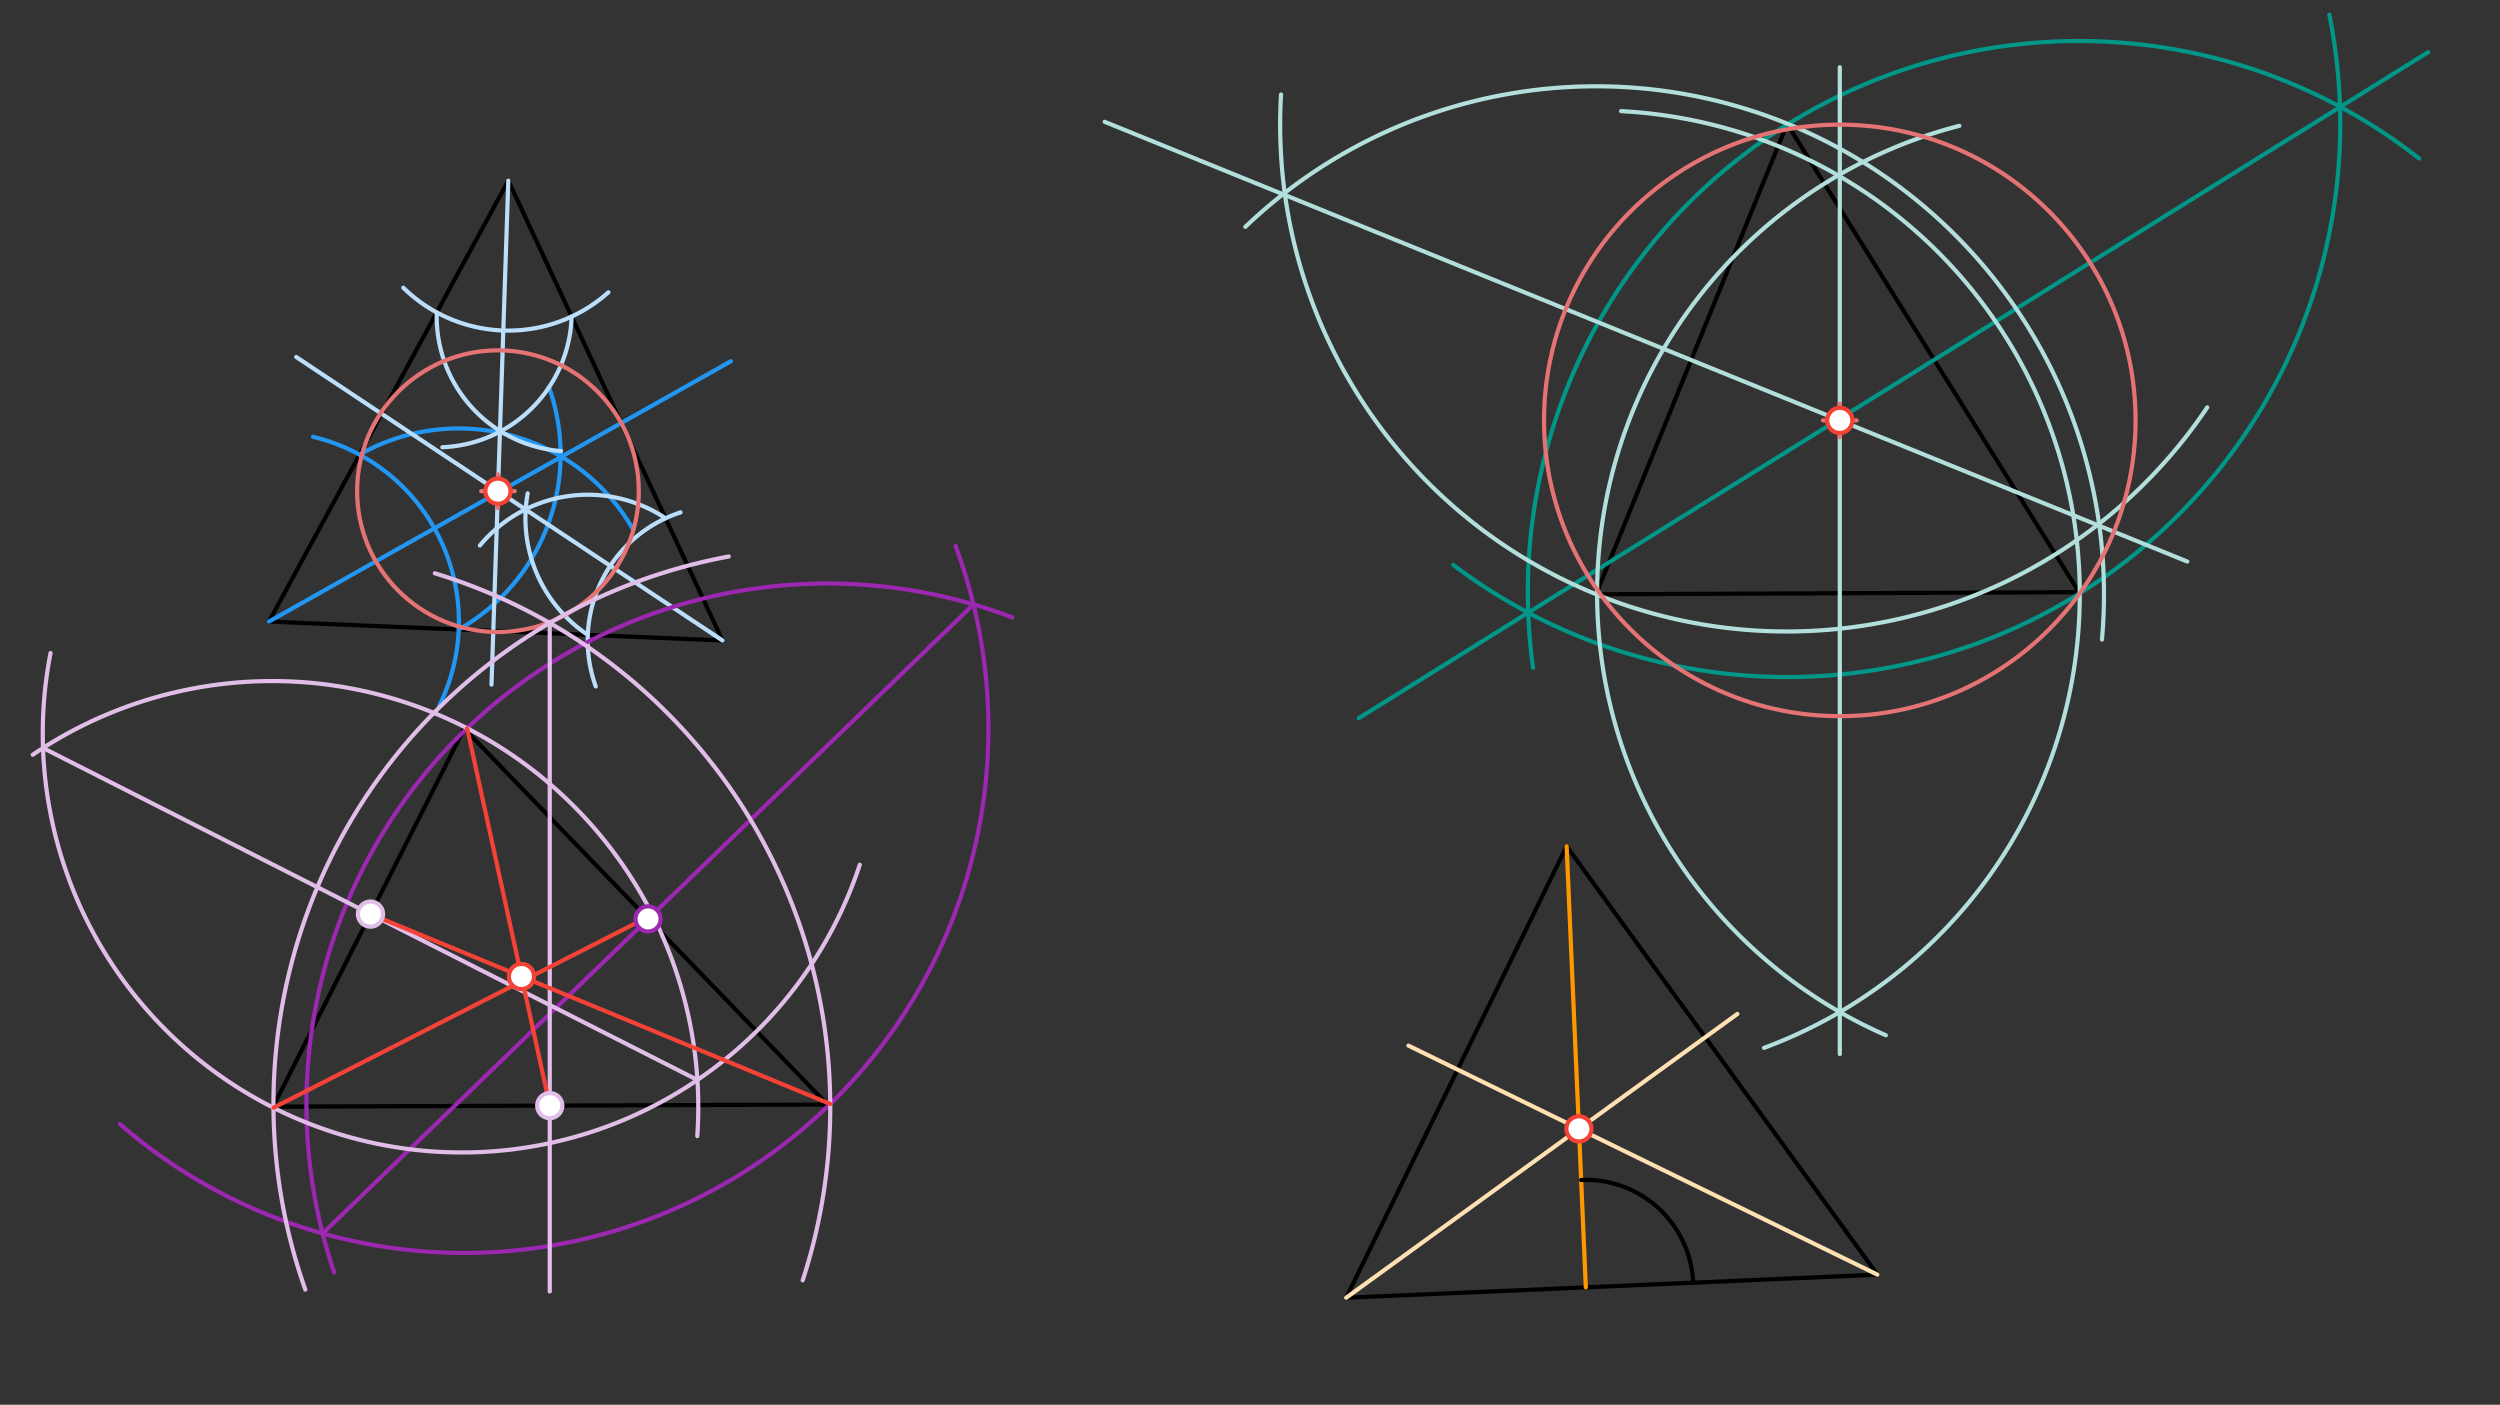 <svg xmlns="http://www.w3.org/2000/svg" class="svg--1it" height="100%" preserveAspectRatio="xMidYMid meet" viewBox="0 0 595.276 334.488" width="100%"><rect x="0" y="0" width="595.276" height="334.488" fill="#333333" stroke="none"/><defs><marker id="marker-arrow" markerHeight="16" markerUnits="userSpaceOnUse" markerWidth="24" orient="auto-start-reverse" refX="24" refY="4" viewBox="0 0 24 8"><path d="M 0 0 L 24 4 L 0 8 z" stroke="inherit"></path></marker></defs><g class="aux-layer--1FB"></g><g class="main-layer--3Vd"><g class="element--2qn"><line stroke="#000000" stroke-dasharray="none" stroke-linecap="round" stroke-width="1" x1="64.033" x2="172.033" y1="148.008" y2="152.508"></line></g><g class="element--2qn"><line stroke="#000000" stroke-dasharray="none" stroke-linecap="round" stroke-width="1" x1="172.033" x2="121.033" y1="152.508" y2="43.008"></line></g><g class="element--2qn"><line stroke="#000000" stroke-dasharray="none" stroke-linecap="round" stroke-width="1" x1="121.033" x2="64.033" y1="43.008" y2="148.008"></line></g><g class="element--2qn"><line stroke="#000000" stroke-dasharray="none" stroke-linecap="round" stroke-width="1" x1="380.033" x2="495.033" y1="141.508" y2="141.008"></line></g><g class="element--2qn"><line stroke="#000000" stroke-dasharray="none" stroke-linecap="round" stroke-width="1" x1="495.033" x2="425.533" y1="141.008" y2="29.508"></line></g><g class="element--2qn"><line stroke="#000000" stroke-dasharray="none" stroke-linecap="round" stroke-width="1" x1="425.533" x2="380.033" y1="29.508" y2="141.508"></line></g><g class="element--2qn"><line stroke="#000000" stroke-dasharray="none" stroke-linecap="round" stroke-width="1" x1="65.033" x2="197.033" y1="263.508" y2="263.008"></line></g><g class="element--2qn"><line stroke="#000000" stroke-dasharray="none" stroke-linecap="round" stroke-width="1" x1="197.033" x2="110.533" y1="263.008" y2="173.508"></line></g><g class="element--2qn"><line stroke="#000000" stroke-dasharray="none" stroke-linecap="round" stroke-width="1" x1="110.533" x2="65.033" y1="173.508" y2="263.508"></line></g><g class="element--2qn"><line stroke="#000000" stroke-dasharray="none" stroke-linecap="round" stroke-width="1" x1="447.033" x2="320.533" y1="303.508" y2="309.008"></line></g><g class="element--2qn"><line stroke="#000000" stroke-dasharray="none" stroke-linecap="round" stroke-width="1" x1="320.533" x2="373.033" y1="309.008" y2="201.508"></line></g><g class="element--2qn"><line stroke="#000000" stroke-dasharray="none" stroke-linecap="round" stroke-width="1" x1="373.033" x2="447.033" y1="201.508" y2="303.508"></line></g><g class="element--2qn"><path d="M 74.533 104.008 A 45.235 45.235 0 0 1 104.588 168.047" fill="none" stroke="#2196F3" stroke-dasharray="none" stroke-linecap="round" stroke-width="1"></path></g><g class="element--2qn"><path d="M 85.615 108.253 A 47.869 47.869 0 0 1 150.752 126.073" fill="none" stroke="#2196F3" stroke-dasharray="none" stroke-linecap="round" stroke-width="1"></path></g><g class="element--2qn"><path d="M 109.23 149.892 A 47.869 47.869 0 0 0 130.699 92.163" fill="none" stroke="#2196F3" stroke-dasharray="none" stroke-linecap="round" stroke-width="1"></path></g><g class="element--2qn"><line stroke="#2196F3" stroke-dasharray="none" stroke-linecap="round" stroke-width="1" x1="64.033" x2="174.033" y1="148.008" y2="86.008"></line></g><g class="element--2qn"><path d="M 162.033 122.008 A 32.098 32.098 0 0 0 141.856 163.442" fill="none" stroke="#BBDEFB" stroke-dasharray="none" stroke-linecap="round" stroke-width="1"></path></g><g class="element--2qn"><path d="M 158.482 123.412 A 33.37 33.37 0 0 0 114.264 129.887" fill="none" stroke="#BBDEFB" stroke-dasharray="none" stroke-linecap="round" stroke-width="1"></path></g><g class="element--2qn"><path d="M 139.964 151.172 A 33.37 33.37 0 0 1 125.644 117.478" fill="none" stroke="#BBDEFB" stroke-dasharray="none" stroke-linecap="round" stroke-width="1"></path></g><g class="element--2qn"><line stroke="#BBDEFB" stroke-dasharray="none" stroke-linecap="round" stroke-width="1" x1="172.033" x2="70.533" y1="152.508" y2="85.008"></line></g><g class="element--2qn"><path d="M 96.033 68.508 A 35.711 35.711 0 0 0 144.872 69.597" fill="none" stroke="#BBDEFB" stroke-dasharray="none" stroke-linecap="round" stroke-width="1"></path></g><g class="element--2qn"><path d="M 103.996 74.393 A 32.13 32.13 0 0 0 133.594 107.411" fill="none" stroke="#BBDEFB" stroke-dasharray="none" stroke-linecap="round" stroke-width="1"></path></g><g class="element--2qn"><path d="M 136.111 75.38 A 32.13 32.13 0 0 1 105.326 106.495" fill="none" stroke="#BBDEFB" stroke-dasharray="none" stroke-linecap="round" stroke-width="1"></path></g><g class="element--2qn"><line stroke="#BBDEFB" stroke-dasharray="none" stroke-linecap="round" stroke-width="1" x1="121.033" x2="117.033" y1="43.008" y2="163.008"></line></g><g class="element--2qn"><g class="center--1s5"><line x1="114.569" y1="116.953" x2="122.569" y2="116.953" stroke="#E57373" stroke-width="1" stroke-linecap="round"></line><line x1="118.569" y1="112.953" x2="118.569" y2="120.953" stroke="#E57373" stroke-width="1" stroke-linecap="round"></line><circle class="hit--230" cx="118.569" cy="116.953" r="4" stroke="none" fill="transparent"></circle></g><circle cx="118.569" cy="116.953" fill="none" r="33.534" stroke="#E57373" stroke-dasharray="none" stroke-width="1"></circle></g><g class="element--2qn"><path d="M 346.033 134.508 A 131.701 131.701 0 0 0 554.638 3.483" fill="none" stroke="#009688" stroke-dasharray="none" stroke-linecap="round" stroke-width="1"></path></g><g class="element--2qn"><path d="M 365.033 159.008 A 131.24 131.24 0 0 1 576.02 37.736" fill="none" stroke="#009688" stroke-dasharray="none" stroke-linecap="round" stroke-width="1"></path></g><g class="element--2qn"><line stroke="#009688" stroke-dasharray="none" stroke-linecap="round" stroke-width="1" x1="578.171" x2="323.533" y1="12.41" y2="171.008"></line></g><g class="element--2qn"><path d="M 305.033 22.508 A 120.623 120.623 0 0 0 525.565 97.006" fill="none" stroke="#B2DFDB" stroke-dasharray="none" stroke-linecap="round" stroke-width="1"></path></g><g class="element--2qn"><path d="M 296.533 54.008 A 120.942 120.942 0 0 1 500.499 152.281" fill="none" stroke="#B2DFDB" stroke-dasharray="none" stroke-linecap="round" stroke-width="1"></path></g><g class="element--2qn"><line stroke="#B2DFDB" stroke-dasharray="none" stroke-linecap="round" stroke-width="1" x1="520.811" x2="263.033" y1="133.707" y2="29.008"></line></g><g class="element--2qn"><path d="M 420.033 249.508 A 115.182 115.182 0 0 0 385.999 26.466" fill="none" stroke="#B2DFDB" stroke-dasharray="none" stroke-linecap="round" stroke-width="1"></path></g><g class="element--2qn"><path d="M 449.033 246.508 A 114.935 114.935 0 0 1 466.537 29.964" fill="none" stroke="#B2DFDB" stroke-dasharray="none" stroke-linecap="round" stroke-width="1"></path></g><g class="element--2qn"><line stroke="#B2DFDB" stroke-dasharray="none" stroke-linecap="round" stroke-width="1" x1="438.076" x2="438.076" y1="250.984" y2="16.008"></line></g><g class="element--2qn"><g class="center--1s5"><line x1="434.076" y1="100.104" x2="442.076" y2="100.104" stroke="#E57373" stroke-width="1" stroke-linecap="round"></line><line x1="438.076" y1="96.104" x2="438.076" y2="104.104" stroke="#E57373" stroke-width="1" stroke-linecap="round"></line><circle class="hit--230" cx="438.076" cy="100.104" r="4" stroke="none" fill="transparent"></circle></g><circle cx="438.076" cy="100.104" fill="none" r="70.424" stroke="#E57373" stroke-dasharray="none" stroke-width="1"></circle></g><g class="element--2qn"><path d="M 227.533 130.008 A 124.825 124.825 0 0 1 28.543 267.63" fill="none" stroke="#9C27B0" stroke-dasharray="none" stroke-linecap="round" stroke-width="1"></path></g><g class="element--2qn"><path d="M 241.033 147.008 A 124.064 124.064 0 0 0 79.588 302.99" fill="none" stroke="#9C27B0" stroke-dasharray="none" stroke-linecap="round" stroke-width="1"></path></g><g class="element--2qn"><line stroke="#9C27B0" stroke-dasharray="none" stroke-linecap="round" stroke-width="1" x1="76.824" x2="231.799" y1="293.695" y2="143.915"></line></g><g class="element--2qn"><path d="M 12.033 155.508 A 99.784 99.784 0 0 0 204.722 205.91" fill="none" stroke="#E1BEE7" stroke-dasharray="none" stroke-linecap="round" stroke-width="1"></path></g><g class="element--2qn"><path d="M 166.033 270.508 A 101.442 101.442 0 0 0 7.799 179.718" fill="none" stroke="#E1BEE7" stroke-dasharray="none" stroke-linecap="round" stroke-width="1"></path></g><g class="element--2qn"><line stroke="#E1BEE7" stroke-dasharray="none" stroke-linecap="round" stroke-width="1" x1="166.062" x2="10.246" y1="257.149" y2="178.105"></line></g><g class="element--2qn"><path d="M 103.533 136.508 A 132.867 132.867 0 0 1 191.126 304.865" fill="none" stroke="#E1BEE7" stroke-dasharray="none" stroke-linecap="round" stroke-width="1"></path></g><g class="element--2qn"><path d="M 173.533 132.508 A 132.577 132.577 0 0 0 72.699 307.066" fill="none" stroke="#E1BEE7" stroke-dasharray="none" stroke-linecap="round" stroke-width="1"></path></g><g class="element--2qn"><line stroke="#E1BEE7" stroke-dasharray="none" stroke-linecap="round" stroke-width="1" x1="130.903" x2="130.903" y1="148.341" y2="307.508"></line></g><g class="element--2qn"><line stroke="#F44336" stroke-dasharray="none" stroke-linecap="round" stroke-width="1" x1="65.117" x2="155.34" y1="263.759" y2="217.811"></line></g><g class="element--2qn"><line stroke="#F44336" stroke-dasharray="none" stroke-linecap="round" stroke-width="1" x1="111.225" x2="130.903" y1="173.404" y2="263.259"></line></g><g class="element--2qn"><line stroke="#F44336" stroke-dasharray="none" stroke-linecap="round" stroke-width="1" x1="197.691" x2="88.213" y1="262.866" y2="217.657"></line></g><g class="element--2qn"><line stroke="#FF9800" stroke-dasharray="none" stroke-linecap="round" stroke-width="1" x1="373.033" x2="377.599" y1="201.508" y2="306.527"></line></g><g class="element--2qn"><path d="M 376.488 280.967 A 25.585 25.585 0 0 1 403.16 305.416" fill="none" stroke="#000000" stroke-dasharray="none" stroke-linecap="round" stroke-width="1"></path></g><g class="element--2qn"><line stroke="#FFE0B2" stroke-dasharray="none" stroke-linecap="round" stroke-width="1" x1="320.533" x2="413.689" y1="309.008" y2="241.425"></line></g><g class="element--2qn"><line stroke="#FFE0B2" stroke-dasharray="none" stroke-linecap="round" stroke-width="1" x1="447.033" x2="335.365" y1="303.508" y2="248.973"></line></g><g class="element--2qn"><circle cx="118.569" cy="116.953" r="3" stroke="#F44336" stroke-width="1" fill="#ffffff"></circle>}</g><g class="element--2qn"><circle cx="438.076" cy="100.104" r="3" stroke="#F44336" stroke-width="1" fill="#ffffff"></circle>}</g><g class="element--2qn"><circle cx="154.312" cy="218.805" r="3" stroke="#9C27B0" stroke-width="1" fill="#ffffff"></circle>}</g><g class="element--2qn"><circle cx="88.213" cy="217.657" r="3" stroke="#E1BEE7" stroke-width="1" fill="#ffffff"></circle>}</g><g class="element--2qn"><circle cx="130.903" cy="263.259" r="3" stroke="#E1BEE7" stroke-width="1" fill="#ffffff"></circle>}</g><g class="element--2qn"><circle cx="124.168" cy="232.505" r="3" stroke="#F44336" stroke-width="1" fill="#ffffff"></circle>}</g><g class="element--2qn"><circle cx="375.959" cy="268.798" r="3" stroke="#F44336" stroke-width="1" fill="#ffffff"></circle>}</g></g><g class="snaps-layer--2PT"></g><g class="temp-layer--rAP"></g></svg>